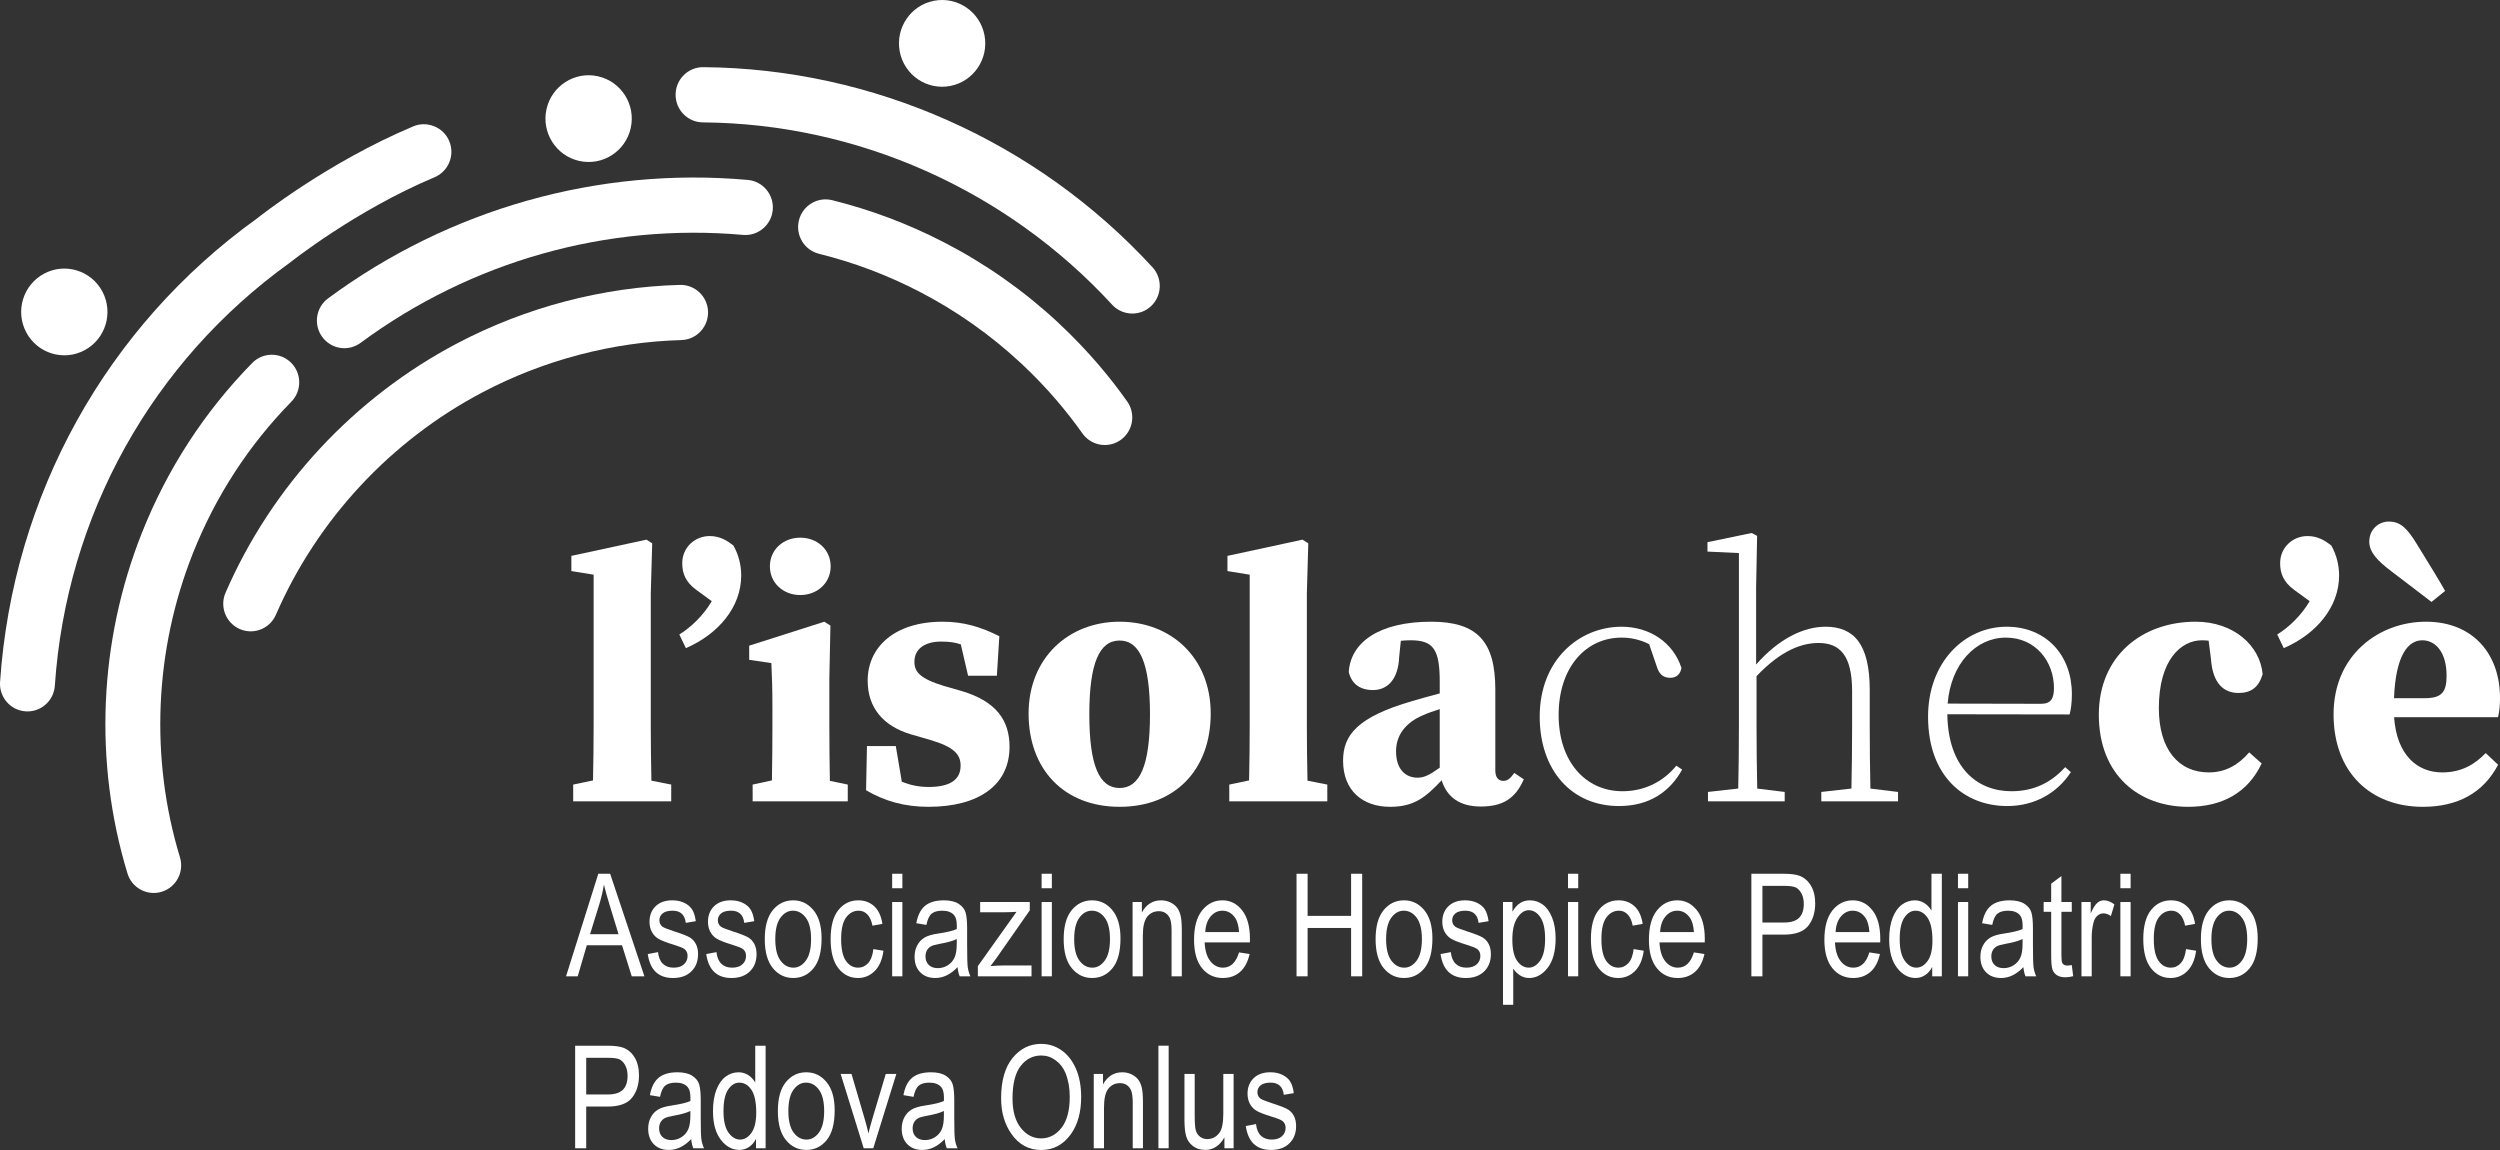 <?xml version="1.0" encoding="UTF-8"?>
<svg width="300px" height="138px" viewBox="0 0 300 138" version="1.1" xmlns="http://www.w3.org/2000/svg" xmlns:xlink="http://www.w3.org/1999/xlink">
    <rect x="0" y="0" width="300" height="138" fill="#333333" stroke="none"/>
    <title>Group 65</title>
    <g id="Portfolio" stroke="none" stroke-width="1" fill="none" fill-rule="evenodd">
        <g id="Portfolio-Listing-2020" transform="translate(-570, -7268)" fill="#FFFFFF">
            <g id="Group-65" transform="translate(570, 7268)">
                <path d="M4.259,85.225 C3.883,85.342 3.482,85.391 3.07,85.363 C1.254,85.239 -0.118,83.658 0.008,81.832 C1.527,59.463 12.762,39.192 30.838,26.218 C31.046,26.047 39.304,19.482 49.603,15.16 C51.228,14.465 53.212,15.248 53.913,16.939 C54.613,18.626 53.821,20.566 52.144,21.27 C42.681,25.24 34.883,31.441 34.803,31.506 C18.202,43.428 7.964,61.899 6.581,82.284 C6.484,83.693 5.526,84.836 4.259,85.225" id="Fill-1"></path>
                <path d="M34.923,43.52 C33.63,42.237 31.535,42.258 30.268,43.556 C24.533,49.41 20.08,56.263 17.037,63.922 C11.857,76.949 11.24,91.471 15.297,104.813 C15.825,106.561 17.668,107.546 19.41,107.012 C21.148,106.477 22.127,104.626 21.595,102.878 C17.977,90.973 18.531,78.011 23.155,66.381 C25.872,59.542 29.845,53.427 34.96,48.204 C36.238,46.9 36.221,44.803 34.923,43.52" id="Fill-2"></path>
                <path d="M12.288,34.989 C13.632,37.527 12.674,40.678 10.15,42.027 C7.625,43.377 4.491,42.416 3.148,39.879 C1.804,37.342 2.76,34.191 5.286,32.839 C7.81,31.49 10.945,32.452 12.288,34.989" id="Fill-3"></path>
                <path d="M90.413,28.055 C90.018,28.177 89.595,28.225 89.158,28.187 C72.845,26.742 56.549,31.34 43.272,41.139 C41.795,42.232 39.742,41.902 38.666,40.43 C37.59,38.955 37.905,36.883 39.374,35.8 C53.934,25.053 71.824,19.999 89.738,21.591 C91.548,21.751 92.89,23.358 92.731,25.179 C92.611,26.563 91.659,27.672 90.413,28.055" id="Fill-4"></path>
                <path d="M81.581,34.188 C72.331,34.444 63.099,36.868 54.851,41.207 C54.849,41.207 54.847,41.211 54.843,41.211 C42.486,47.72 32.618,58.342 27.066,71.125 C26.337,72.801 27.102,74.753 28.766,75.484 C29.519,75.812 30.323,75.839 31.05,75.616 C31.937,75.343 32.706,74.697 33.106,73.775 C38.063,62.366 46.872,52.882 57.907,47.074 C57.909,47.072 57.911,47.072 57.913,47.072 C65.255,43.205 73.512,41.035 81.76,40.809 C82.067,40.801 82.359,40.749 82.636,40.666 C84.017,40.24 85.004,38.929 84.966,37.408 C84.914,35.58 83.399,34.139 81.581,34.188" id="Fill-5"></path>
                <path d="M75.688,15.365 C75.066,18.171 72.299,19.938 69.508,19.313 C66.716,18.688 64.959,15.907 65.579,13.103 C66.201,10.297 68.97,8.53 71.759,9.155 C74.55,9.78 76.31,12.559 75.688,15.365" id="Fill-6"></path>
                <path d="M136.977,37.439 C135.775,37.868 134.381,37.567 133.457,36.566 C120.798,22.798 102.898,14.824 84.34,14.687 C82.522,14.674 81.058,13.177 81.073,11.349 C81.083,9.521 82.573,8.042 84.391,8.061 C104.76,8.215 124.41,16.965 138.298,32.07 C139.53,33.415 139.45,35.508 138.113,36.751 C137.773,37.066 137.388,37.293 136.977,37.439" id="Fill-7"></path>
                <path d="M135.262,48.172 C134.205,46.678 133.085,45.24 131.904,43.857 C131.902,43.855 131.902,43.853 131.9,43.849 C130.365,42.053 128.714,40.332 126.999,38.736 C126.991,38.727 126.986,38.717 126.976,38.71 C122.87,34.888 118.253,31.643 113.258,29.066 C113.252,29.064 113.247,29.062 113.241,29.061 C108.994,26.866 104.489,25.172 99.859,24.022 C98.086,23.586 96.304,24.672 95.869,26.445 C95.434,28.222 96.512,30.016 98.277,30.454 C102.423,31.479 106.447,32.997 110.249,34.958 C110.253,34.96 110.255,34.96 110.259,34.962 C114.718,37.263 118.835,40.158 122.496,43.569 C122.5,43.573 122.504,43.574 122.51,43.578 C124.046,45.006 125.524,46.55 126.898,48.161 C126.9,48.163 126.9,48.165 126.902,48.167 C127.949,49.398 128.951,50.681 129.891,52.009 C130.765,53.243 132.324,53.693 133.677,53.212 C133.959,53.111 134.232,52.972 134.488,52.789 C135.97,51.729 136.317,49.661 135.262,48.172" id="Fill-8"></path>
                <path d="M107.969,6.182 C108.505,9.005 111.218,10.856 114.027,10.316 C116.835,9.777 118.676,7.051 118.14,4.228 C117.602,1.405 114.891,-0.446 112.083,0.093 C109.274,0.633 107.433,3.359 107.969,6.182" id="Fill-9"></path>
                <path d="M78.169,93.682 C78.123,91.482 78.093,89.282 78.093,87.081 L78.093,71.244 L78.264,65.197 L77.57,64.759 L68.564,66.705 L68.564,68.529 L71.236,68.962 L71.236,87.081 C71.236,89.271 71.205,91.461 71.161,93.649 L68.784,94.149 L68.784,96.162 L80.546,96.162 L80.546,94.149 L78.169,93.682 Z" id="Fill-10"></path>
                <path d="M88.012,65.471 C87.323,64.916 86.424,64.326 85.161,64.326 C83.406,64.326 81.87,65.666 81.87,67.583 C81.87,68.757 82.227,69.814 83.549,70.782 L85.413,72.141 C84.391,73.887 82.893,75.286 81.519,76.14 L82.305,77.776 C86.203,76.093 88.945,72.852 88.945,69.061 C88.945,67.823 88.636,66.567 88.012,65.471" id="Fill-11"></path>
                <path d="M96.033,71.405 C98.059,71.405 99.679,69.969 99.679,67.962 C99.679,65.945 98.059,64.521 96.033,64.521 C94.006,64.521 92.387,65.945 92.387,67.962 C92.387,69.969 94.006,71.405 96.033,71.405" id="Fill-12"></path>
                <path d="M99.584,93.705 C99.543,91.581 99.522,88.916 99.522,87.081 L99.522,81.343 L99.652,75.07 L98.914,74.606 L89.903,77.481 L89.903,79.181 L92.562,79.57 C92.648,81.301 92.69,82.641 92.69,85.018 L92.69,87.081 C92.69,88.901 92.671,91.534 92.631,93.648 L90.317,94.149 L90.317,96.162 L101.732,96.162 L101.732,94.149 L99.584,93.705 Z" id="Fill-13"></path>
                <path d="M115.424,82.93 L113.327,82.33 C110.37,81.436 109.729,80.608 109.729,79.411 C109.729,77.844 111.013,76.988 112.936,76.988 C113.907,76.988 114.627,77.093 115.298,77.324 L116.17,81.089 L119.625,81.089 L119.921,76.348 C117.698,75.223 115.643,74.606 113.102,74.606 C107.302,74.606 104.12,77.69 104.12,81.678 C104.12,84.93 105.999,87.145 109.326,88.124 L111.646,88.799 C114.48,89.636 115.273,90.524 115.273,91.885 C115.273,93.626 113.911,94.436 111.436,94.436 C110.252,94.436 109.239,94.217 108.218,93.805 L107.495,89.525 L104.036,89.525 L103.929,94.83 C106.192,96.161 108.599,96.817 111.414,96.817 C117.479,96.817 121.144,94.19 121.144,89.617 C121.144,86.405 119.509,84.156 115.424,82.93" id="Fill-14"></path>
                <path d="M123.431,85.627 C123.431,78.98 128.199,74.605 134.356,74.605 C140.492,74.605 145.285,78.887 145.285,85.627 C145.285,92.367 141.02,96.817 134.356,96.817 C127.64,96.817 123.431,92.274 123.431,85.627 M137.998,85.72 C137.998,79.582 136.766,76.864 134.356,76.864 C131.925,76.864 130.718,79.582 130.718,85.72 C130.718,91.889 131.925,94.56 134.356,94.56 C136.766,94.56 137.998,91.889 137.998,85.72" id="Fill-15"></path>
                <path d="M156.898,93.682 C156.853,91.482 156.822,89.282 156.822,87.081 L156.822,71.244 L156.994,65.197 L156.299,64.759 L147.294,66.705 L147.294,68.529 L149.965,68.962 L149.965,87.081 C149.965,89.271 149.935,91.461 149.891,93.649 L147.513,94.149 L147.513,96.162 L159.276,96.162 L159.276,94.149 L156.898,93.682 Z" id="Fill-16"></path>
                <path d="M181.714,92.752 C181.21,93.469 180.861,93.703 180.409,93.703 C179.791,93.703 179.438,93.292 179.438,92.438 L179.438,82.741 C179.438,76.95 177.257,74.605 171.737,74.605 C165.542,74.605 162.079,77.043 161.852,80.642 C162.186,82.066 163.217,82.807 164.751,82.807 C166.409,82.807 167.799,81.648 167.906,78.772 L168.101,76.894 C168.523,76.85 168.908,76.833 169.284,76.833 C172.029,76.833 172.768,77.964 172.768,81.795 L172.768,83.21 C171.552,83.532 170.369,83.858 169.497,84.117 C162.862,86.048 161.169,88.212 161.169,91.288 C161.169,94.845 163.484,96.818 166.809,96.818 C169.745,96.818 171.112,95.625 172.998,93.635 C173.615,95.631 175.154,96.782 177.677,96.782 C180.289,96.782 181.823,95.876 182.855,93.517 L181.714,92.752 Z M170.11,93.322 C168.66,93.322 167.525,92.319 167.525,90.152 C167.525,88.118 168.793,86.662 170.741,85.836 C171.264,85.594 171.976,85.345 172.768,85.097 L172.768,92.121 C171.539,93.006 170.888,93.322 170.11,93.322 L170.11,93.322 Z" id="Fill-17"></path>
                <path d="M201.158,91.883 C199.519,93.89 197.222,94.948 194.702,94.948 C190.249,94.948 187.036,91.376 187.036,85.8 C187.036,80.085 190.289,76.513 194.593,76.513 C195.694,76.513 196.758,76.74 197.896,77.293 L198.838,80.055 C199.09,80.829 199.521,81.336 200.431,81.336 C201.15,81.336 201.616,80.943 201.78,80.171 C200.788,77.074 197.936,75.207 194.591,75.207 C189.497,75.207 184.765,79.195 184.765,85.983 C184.765,92.445 188.593,96.725 194.282,96.725 C197.894,96.725 200.366,95.043 201.858,92.35 L201.158,91.883 Z" id="Fill-18"></path>
                <path d="M224.448,94.629 C224.395,92.429 224.368,89.261 224.368,87.082 L224.368,82.797 C224.368,77.269 222.452,75.206 219.056,75.206 C216.416,75.206 213.417,76.674 210.734,79.745 L210.734,70.446 L210.854,64.306 L210.202,63.96 L204.896,65.061 L204.896,66.19 L208.67,66.367 L208.67,87.082 C208.67,89.194 208.643,92.402 208.589,94.623 L204.957,95.033 L204.957,96.161 L214.164,96.161 L214.164,95.033 L210.868,94.631 C210.812,92.412 210.785,89.196 210.785,87.082 L210.785,81.136 C213.813,77.951 216.309,77.158 218.23,77.158 C220.785,77.158 222.252,78.66 222.252,82.911 L222.252,87.082 C222.252,89.259 222.225,92.425 222.172,94.625 L218.556,95.033 L218.556,96.161 L227.764,96.161 L227.764,95.033 L224.448,94.629 Z" id="Fill-19"></path>
                <path d="M241.366,94.948 C237.239,94.948 233.761,92.093 233.681,85.711 L248.351,85.733 C248.522,85.122 248.625,84.308 248.625,83.286 C248.625,78.644 245.557,75.207 240.793,75.207 C235.791,75.207 231.368,79.412 231.368,86.002 C231.368,93.164 235.722,96.725 240.875,96.725 C244.128,96.725 246.855,95.188 248.505,92.657 L247.822,92.058 C246.172,93.873 244.119,94.948 241.366,94.948 M240.706,76.513 C244.308,76.513 246.475,79.428 246.475,82.558 C246.475,83.795 246.13,84.456 244.932,84.456 L233.717,84.433 C234.106,79.639 237.115,76.513 240.706,76.513" id="Fill-20"></path>
                <path d="M265.056,92.689 C261.447,92.689 259.062,89.956 259.062,84.977 C259.062,79.131 261.759,76.834 264.23,76.834 C264.509,76.834 264.774,76.854 265.037,76.879 L265.314,79.058 C265.524,82.104 266.92,83.156 268.62,83.156 C270.16,83.156 271.055,82.451 271.517,80.901 C271.208,77.451 268.023,74.605 263.48,74.605 C257.056,74.605 251.859,78.702 251.859,85.77 C251.859,93.042 256.707,96.818 262.57,96.818 C266.646,96.818 269.74,95.141 271.398,91.614 L269.901,90.284 C268.66,91.729 267.117,92.689 265.056,92.689" id="Fill-21"></path>
                <path d="M279.759,65.471 C279.07,64.916 278.171,64.326 276.908,64.326 C275.153,64.326 273.617,65.666 273.617,67.583 C273.617,68.757 273.974,69.814 275.296,70.782 L277.16,72.141 C276.138,73.887 274.64,75.286 273.266,76.14 L274.052,77.776 C277.95,76.093 280.692,72.852 280.692,69.061 C280.692,67.823 280.383,66.567 279.759,65.471" id="Fill-22"></path>
                <path d="M287.026,68.601 C289.554,70.513 290.653,71.384 291.779,72.234 L293.412,70.913 C292.66,69.568 291.847,68.254 290.018,65.284 C288.858,63.395 288.066,62.587 286.652,62.587 C285.492,62.587 284.313,63.481 284.313,64.998 C284.313,66.279 285.338,67.334 287.026,68.601" id="Fill-23"></path>
                <path d="M293.069,92.689 C290.071,92.689 287.61,90.619 287.291,86.065 L299.762,86.065 C299.933,85.347 300,84.67 300,83.738 C300,78.507 296.783,74.605 291.111,74.605 C285.557,74.605 280.028,78.517 280.028,85.724 C280.028,92.703 284.485,96.818 290.747,96.818 C294.91,96.818 298.004,95.152 299.771,91.771 L298.285,90.37 C296.984,91.717 295.389,92.689 293.069,92.689 M290.678,76.834 C292.24,76.834 293.589,78.238 293.589,81.079 C293.589,83.006 293.055,83.782 290.991,83.782 L287.28,83.782 C287.488,78.53 289.014,76.834 290.678,76.834" id="Fill-24"></path>
                <path d="M67.924,117.159 L71.797,104.85 L73.218,104.85 L77.33,117.159 L75.809,117.159 L74.642,113.43 L70.417,113.43 L69.326,117.159 L67.924,117.159 Z M70.805,112.105 L74.226,112.105 L73.182,108.697 C72.86,107.648 72.623,106.798 72.472,106.144 C72.343,106.934 72.159,107.717 71.923,108.495 L70.805,112.105 Z" id="Fill-25"></path>
                <path d="M77.731,114.489 L78.959,114.255 C79.03,114.884 79.228,115.351 79.551,115.658 C79.873,115.965 80.301,116.119 80.835,116.119 C81.367,116.119 81.779,115.985 82.071,115.719 C82.363,115.454 82.51,115.116 82.51,114.706 C82.51,114.354 82.384,114.081 82.134,113.885 C81.961,113.749 81.543,113.582 80.881,113.38 C79.923,113.084 79.282,112.833 78.959,112.625 C78.635,112.417 78.385,112.141 78.208,111.794 C78.028,111.447 77.941,111.052 77.941,110.61 C77.941,109.849 78.181,109.23 78.666,108.755 C79.152,108.279 79.822,108.04 80.68,108.04 C81.22,108.04 81.695,108.14 82.104,108.336 C82.514,108.53 82.827,108.793 83.044,109.123 C83.26,109.455 83.411,109.928 83.495,110.543 L82.293,110.743 C82.18,109.771 81.653,109.283 80.713,109.283 C80.179,109.283 79.78,109.39 79.518,109.605 C79.257,109.821 79.125,110.095 79.125,110.429 C79.125,110.759 79.251,111.018 79.503,111.207 C79.654,111.319 80.1,111.496 80.843,111.742 C81.863,112.068 82.522,112.327 82.821,112.52 C83.121,112.713 83.353,112.977 83.521,113.311 C83.687,113.645 83.769,114.041 83.769,114.501 C83.769,115.353 83.502,116.043 82.964,116.569 C82.426,117.097 81.693,117.36 80.764,117.36 C79.02,117.36 78.009,116.403 77.731,114.489" id="Fill-26"></path>
                <path d="M84.747,114.489 L85.976,114.255 C86.046,114.884 86.245,115.351 86.567,115.658 C86.89,115.965 87.317,116.119 87.851,116.119 C88.384,116.119 88.796,115.985 89.088,115.719 C89.38,115.454 89.526,115.116 89.526,114.706 C89.526,114.354 89.401,114.081 89.151,113.885 C88.977,113.749 88.559,113.582 87.897,113.38 C86.937,113.084 86.298,112.833 85.976,112.625 C85.651,112.417 85.402,112.141 85.224,111.794 C85.045,111.447 84.957,111.052 84.957,110.61 C84.957,109.849 85.197,109.23 85.682,108.755 C86.169,108.279 86.838,108.04 87.697,108.04 C88.237,108.04 88.712,108.14 89.12,108.336 C89.53,108.53 89.843,108.793 90.061,109.123 C90.276,109.455 90.427,109.928 90.511,110.543 L89.309,110.743 C89.196,109.771 88.67,109.283 87.729,109.283 C87.195,109.283 86.796,109.39 86.535,109.605 C86.273,109.821 86.142,110.095 86.142,110.429 C86.142,110.759 86.268,111.018 86.52,111.207 C86.67,111.319 87.117,111.496 87.859,111.742 C88.88,112.068 89.538,112.327 89.837,112.52 C90.137,112.713 90.37,112.977 90.538,113.311 C90.704,113.645 90.786,114.041 90.786,114.501 C90.786,115.353 90.519,116.043 89.981,116.569 C89.443,117.097 88.71,117.36 87.781,117.36 C86.037,117.36 85.026,116.403 84.747,114.489" id="Fill-27"></path>
                <path d="M91.773,112.701 C91.773,111.16 92.095,110 92.738,109.216 C93.381,108.433 94.196,108.04 95.182,108.04 C96.15,108.04 96.96,108.433 97.611,109.216 C98.264,110 98.59,111.13 98.59,112.607 C98.59,114.209 98.269,115.402 97.628,116.185 C96.989,116.969 96.173,117.359 95.182,117.359 C94.207,117.359 93.395,116.967 92.746,116.181 C92.097,115.394 91.773,114.233 91.773,112.701 M93.034,112.697 C93.034,113.85 93.244,114.71 93.662,115.272 C94.078,115.836 94.597,116.119 95.215,116.119 C95.793,116.119 96.291,115.833 96.707,115.265 C97.121,114.695 97.329,113.839 97.329,112.697 C97.329,111.547 97.119,110.692 96.701,110.127 C96.283,109.565 95.766,109.283 95.148,109.283 C94.564,109.283 94.064,109.567 93.652,110.133 C93.24,110.699 93.034,111.553 93.034,112.697" id="Fill-28"></path>
                <path d="M104.804,113.892 L106.016,114.087 C105.876,115.148 105.527,115.961 104.966,116.521 C104.407,117.079 103.736,117.36 102.95,117.36 C101.998,117.36 101.213,116.967 100.599,116.182 C99.983,115.394 99.676,114.232 99.676,112.691 C99.676,111.142 99.985,109.979 100.607,109.203 C101.227,108.429 102.026,108.04 103.001,108.04 C103.751,108.04 104.384,108.277 104.901,108.745 C105.415,109.216 105.745,109.922 105.89,110.861 L104.695,111.081 C104.579,110.48 104.375,110.028 104.085,109.731 C103.797,109.432 103.448,109.283 103.041,109.283 C102.435,109.283 101.933,109.554 101.534,110.093 C101.135,110.635 100.937,111.492 100.937,112.667 C100.937,113.881 101.128,114.76 101.509,115.303 C101.891,115.846 102.379,116.119 102.974,116.119 C103.442,116.119 103.843,115.938 104.173,115.577 C104.505,115.215 104.714,114.655 104.804,113.892" id="Fill-29"></path>
                <path d="M107.059,106.588 L108.285,106.588 L108.285,104.85 L107.059,104.85 L107.059,106.588 Z M107.059,117.158 L108.285,117.158 L108.285,108.243 L107.059,108.243 L107.059,117.158 Z" id="Fill-30"></path>
                <path d="M114.91,116.058 C114.498,116.489 114.069,116.813 113.624,117.033 C113.178,117.252 112.716,117.36 112.237,117.36 C111.48,117.36 110.877,117.132 110.425,116.67 C109.975,116.213 109.749,115.595 109.749,114.816 C109.749,114.301 109.854,113.845 110.066,113.447 C110.276,113.05 110.566,112.74 110.934,112.515 C111.303,112.292 111.858,112.128 112.606,112.021 C113.607,111.872 114.344,111.697 114.811,111.491 L114.819,111.106 C114.819,110.496 114.71,110.067 114.493,109.821 C114.185,109.463 113.716,109.284 113.081,109.284 C112.508,109.284 112.079,109.404 111.795,109.642 C111.511,109.88 111.303,110.33 111.169,110.988 L109.957,110.786 C110.129,109.829 110.478,109.133 111.005,108.697 C111.531,108.26 112.285,108.041 113.266,108.041 C114.027,108.041 114.626,108.186 115.061,108.474 C115.496,108.762 115.771,109.118 115.883,109.545 C115.998,109.97 116.055,110.591 116.055,111.407 L116.055,113.424 C116.055,114.833 116.082,115.721 116.133,116.089 C116.187,116.455 116.292,116.811 116.448,117.158 L115.162,117.158 C115.033,116.851 114.95,116.484 114.91,116.058 L114.91,116.058 Z M114.811,112.684 C114.359,112.908 113.687,113.098 112.798,113.254 C112.279,113.344 111.917,113.447 111.711,113.561 C111.505,113.676 111.345,113.838 111.23,114.047 C111.116,114.259 111.06,114.499 111.06,114.774 C111.06,115.201 111.19,115.54 111.451,115.795 C111.715,116.049 112.077,116.177 112.539,116.177 C112.978,116.177 113.378,116.062 113.737,115.832 C114.096,115.603 114.365,115.296 114.542,114.913 C114.722,114.53 114.811,113.971 114.811,113.237 L114.811,112.684 Z" id="Fill-31"></path>
                <path d="M117.342,117.159 L117.342,115.933 L121.982,109.419 C121.452,109.452 120.986,109.469 120.586,109.469 L117.619,109.469 L117.619,108.243 L123.573,108.243 L123.573,109.242 L119.624,114.9 L118.861,115.933 C119.412,115.883 119.931,115.857 120.416,115.857 L123.783,115.857 L123.783,117.159 L117.342,117.159 Z" id="Fill-32"></path>
                <path d="M124.993,106.588 L126.222,106.588 L126.222,104.85 L124.993,104.85 L124.993,106.588 Z M124.993,117.158 L126.222,117.158 L126.222,108.243 L124.993,108.243 L124.993,117.158 Z" id="Fill-33"></path>
                <path d="M127.641,112.701 C127.641,111.16 127.963,110 128.606,109.216 C129.249,108.433 130.064,108.04 131.051,108.04 C132.018,108.04 132.829,108.433 133.481,109.216 C134.132,110 134.458,111.13 134.458,112.607 C134.458,114.209 134.138,115.402 133.496,116.185 C132.857,116.969 132.041,117.359 131.051,117.359 C130.076,117.359 129.263,116.967 128.614,116.181 C127.965,115.394 127.641,114.233 127.641,112.701 M128.902,112.697 C128.902,113.85 129.112,114.71 129.53,115.272 C129.946,115.836 130.465,116.119 131.083,116.119 C131.661,116.119 132.159,115.833 132.575,115.265 C132.989,114.695 133.197,113.839 133.197,112.697 C133.197,111.547 132.987,110.692 132.569,110.127 C132.151,109.565 131.634,109.283 131.016,109.283 C130.432,109.283 129.932,109.567 129.52,110.133 C129.108,110.699 128.902,111.553 128.902,112.697" id="Fill-34"></path>
                <path d="M135.911,117.159 L135.911,108.243 L137.023,108.243 L137.023,109.503 C137.288,109.011 137.615,108.645 138.002,108.405 C138.387,108.161 138.832,108.041 139.332,108.041 C139.721,108.041 140.082,108.119 140.412,108.272 C140.742,108.426 141.009,108.628 141.213,108.876 C141.415,109.126 141.566,109.45 141.667,109.846 C141.766,110.245 141.816,110.853 141.816,111.676 L141.816,117.159 L140.589,117.159 L140.589,111.73 C140.589,111.074 140.532,110.595 140.421,110.292 C140.311,109.989 140.137,109.757 139.9,109.591 C139.662,109.425 139.389,109.343 139.078,109.343 C138.487,109.343 138.017,109.564 137.664,110.006 C137.315,110.449 137.14,111.207 137.14,112.284 L137.14,117.159 L135.911,117.159 Z" id="Fill-35"></path>
                <path d="M148.683,114.287 L149.953,114.481 C149.742,115.433 149.358,116.149 148.805,116.634 C148.25,117.118 147.565,117.36 146.746,117.36 C145.714,117.36 144.88,116.967 144.243,116.18 C143.606,115.395 143.287,114.26 143.287,112.775 C143.287,111.237 143.608,110.063 144.251,109.255 C144.896,108.446 145.708,108.04 146.695,108.04 C147.635,108.04 148.421,108.439 149.051,109.234 C149.681,110.029 149.994,111.178 149.994,112.684 L149.986,113.086 L144.556,113.086 C144.606,114.089 144.838,114.844 145.25,115.353 C145.663,115.863 146.162,116.119 146.754,116.119 C147.677,116.119 148.32,115.507 148.683,114.287 M144.632,111.845 L148.69,111.845 C148.635,111.071 148.471,110.496 148.198,110.116 C147.803,109.562 147.3,109.283 146.687,109.283 C146.134,109.283 145.664,109.514 145.275,109.975 C144.884,110.438 144.67,111.062 144.632,111.845" id="Fill-36"></path>
                <polygon id="Fill-37" points="155.584 117.159 155.584 104.85 156.912 104.85 156.912 109.905 162.132 109.905 162.132 104.85 163.462 104.85 163.462 117.159 162.132 117.159 162.132 111.356 156.912 111.356 156.912 117.159"></polygon>
                <path d="M165.072,112.701 C165.072,111.16 165.394,110 166.037,109.216 C166.68,108.433 167.495,108.04 168.481,108.04 C169.449,108.04 170.259,108.433 170.91,109.216 C171.563,110 171.889,111.13 171.889,112.607 C171.889,114.209 171.568,115.402 170.927,116.185 C170.288,116.969 169.472,117.359 168.481,117.359 C167.506,117.359 166.694,116.967 166.045,116.181 C165.396,115.394 165.072,114.233 165.072,112.701 M166.333,112.697 C166.333,113.85 166.543,114.71 166.961,115.272 C167.377,115.836 167.896,116.119 168.514,116.119 C169.092,116.119 169.59,115.833 170.006,115.265 C170.42,114.695 170.628,113.839 170.628,112.697 C170.628,111.547 170.418,110.692 170,110.127 C169.582,109.565 169.065,109.283 168.447,109.283 C167.863,109.283 167.363,109.567 166.951,110.133 C166.539,110.699 166.333,111.553 166.333,112.697" id="Fill-38"></path>
                <path d="M172.866,114.489 L174.095,114.255 C174.166,114.884 174.364,115.351 174.686,115.658 C175.009,115.965 175.436,116.119 175.97,116.119 C176.503,116.119 176.915,115.985 177.207,115.719 C177.499,115.454 177.646,115.116 177.646,114.706 C177.646,114.354 177.52,114.081 177.27,113.885 C177.096,113.749 176.678,113.582 176.016,113.38 C175.058,113.084 174.417,112.833 174.095,112.625 C173.771,112.417 173.521,112.141 173.343,111.794 C173.164,111.447 173.076,111.052 173.076,110.61 C173.076,109.849 173.317,109.23 173.801,108.755 C174.288,108.279 174.957,108.04 175.816,108.04 C176.356,108.04 176.831,108.14 177.239,108.336 C177.649,108.53 177.962,108.793 178.18,109.123 C178.395,109.455 178.546,109.928 178.63,110.543 L177.428,110.743 C177.316,109.771 176.789,109.283 175.848,109.283 C175.314,109.283 174.915,109.39 174.654,109.605 C174.393,109.821 174.261,110.095 174.261,110.429 C174.261,110.759 174.387,111.018 174.639,111.207 C174.789,111.319 175.236,111.496 175.978,111.742 C176.999,112.068 177.657,112.327 177.957,112.52 C178.256,112.713 178.489,112.977 178.657,113.311 C178.823,113.645 178.905,114.041 178.905,114.501 C178.905,115.353 178.638,116.043 178.1,116.569 C177.562,117.097 176.829,117.36 175.9,117.36 C174.156,117.36 173.145,116.403 172.866,114.489" id="Fill-39"></path>
                <path d="M180.359,120.576 L180.359,108.243 L181.494,108.243 L181.494,109.402 C181.773,108.919 182.082,108.572 182.421,108.361 C182.759,108.147 183.15,108.041 183.589,108.041 C184.161,108.041 184.678,108.212 185.14,108.553 C185.602,108.895 185.972,109.415 186.252,110.111 C186.533,110.808 186.674,111.645 186.674,112.625 C186.674,114.142 186.357,115.311 185.726,116.131 C185.094,116.95 184.352,117.36 183.499,117.36 C183.122,117.36 182.767,117.261 182.439,117.067 C182.11,116.87 181.826,116.594 181.588,116.235 L181.588,120.576 L180.359,120.576 Z M181.481,112.751 C181.481,113.904 181.672,114.752 182.055,115.299 C182.439,115.845 182.902,116.117 183.446,116.117 C183.969,116.117 184.427,115.835 184.822,115.271 C185.216,114.705 185.413,113.832 185.413,112.65 C185.413,111.485 185.22,110.623 184.839,110.065 C184.455,109.505 183.988,109.224 183.438,109.224 C182.944,109.224 182.494,109.526 182.087,110.128 C181.683,110.728 181.481,111.603 181.481,112.751 L181.481,112.751 Z" id="Fill-40"></path>
                <path d="M188.161,106.588 L189.387,106.588 L189.387,104.85 L188.161,104.85 L188.161,106.588 Z M188.161,117.158 L189.387,117.158 L189.387,108.243 L188.161,108.243 L188.161,117.158 Z" id="Fill-41"></path>
                <path d="M196.037,113.892 L197.249,114.087 C197.109,115.148 196.76,115.961 196.199,116.521 C195.64,117.079 194.969,117.36 194.183,117.36 C193.231,117.36 192.447,116.967 191.832,116.182 C191.216,115.394 190.909,114.232 190.909,112.691 C190.909,111.142 191.218,109.979 191.84,109.203 C192.46,108.429 193.259,108.04 194.234,108.04 C194.986,108.04 195.618,108.277 196.135,108.745 C196.648,109.216 196.978,109.922 197.123,110.861 L195.928,111.081 C195.812,110.48 195.608,110.028 195.318,109.731 C195.03,109.432 194.681,109.283 194.274,109.283 C193.668,109.283 193.166,109.554 192.767,110.093 C192.368,110.635 192.17,111.492 192.17,112.667 C192.17,113.881 192.361,114.76 192.742,115.303 C193.124,115.846 193.612,116.119 194.208,116.119 C194.675,116.119 195.076,115.938 195.406,115.577 C195.738,115.215 195.948,114.655 196.037,113.892" id="Fill-42"></path>
                <path d="M203.264,114.287 L204.535,114.481 C204.323,115.433 203.94,116.149 203.387,116.634 C202.831,117.118 202.146,117.36 201.328,117.36 C200.296,117.36 199.462,116.967 198.825,116.18 C198.187,115.395 197.869,114.26 197.869,112.775 C197.869,111.237 198.189,110.063 198.832,109.255 C199.477,108.446 200.29,108.04 201.276,108.04 C202.217,108.04 203.003,108.439 203.631,109.234 C204.262,110.029 204.575,111.178 204.575,112.684 L204.568,113.086 L199.138,113.086 C199.187,114.089 199.42,114.844 199.832,115.353 C200.242,115.863 200.744,116.119 201.336,116.119 C202.259,116.119 202.902,115.507 203.264,114.287 M199.214,111.845 L203.272,111.845 C203.217,111.071 203.053,110.496 202.78,110.116 C202.385,109.562 201.881,109.283 201.269,109.283 C200.715,109.283 200.246,109.514 199.857,109.975 C199.466,110.438 199.252,111.062 199.214,111.845" id="Fill-43"></path>
                <path d="M210.164,117.159 L210.164,104.85 L213.949,104.85 C214.838,104.85 215.496,104.93 215.92,105.087 C216.498,105.298 216.96,105.695 217.305,106.27 C217.65,106.846 217.824,107.555 217.824,108.394 C217.824,109.501 217.541,110.405 216.981,111.106 C216.418,111.804 215.447,112.155 214.065,112.155 L211.491,112.155 L211.491,117.159 L210.164,117.159 Z M211.491,110.702 L214.09,110.702 C214.909,110.702 215.506,110.517 215.885,110.144 C216.265,109.772 216.454,109.212 216.454,108.461 C216.454,107.974 216.36,107.557 216.173,107.21 C215.986,106.863 215.761,106.625 215.496,106.497 C215.233,106.367 214.754,106.303 214.065,106.303 L211.491,106.303 L211.491,110.702 Z" id="Fill-44"></path>
                <path d="M224.322,114.287 L225.593,114.481 C225.381,115.433 224.998,116.149 224.444,116.634 C223.889,117.118 223.204,117.36 222.386,117.36 C221.353,117.36 220.52,116.967 219.882,116.18 C219.245,115.395 218.927,114.26 218.927,112.775 C218.927,111.237 219.247,110.063 219.89,109.255 C220.535,108.446 221.348,108.04 222.334,108.04 C223.275,108.04 224.061,108.439 224.69,109.234 C225.32,110.029 225.633,111.178 225.633,112.684 L225.625,113.086 L220.195,113.086 C220.245,114.089 220.478,114.844 220.89,115.353 C221.3,115.863 221.802,116.119 222.393,116.119 C223.317,116.119 223.96,115.507 224.322,114.287 M220.272,111.845 L224.33,111.845 C224.275,111.071 224.11,110.496 223.838,110.116 C223.443,109.562 222.939,109.283 222.327,109.283 C221.775,109.283 221.304,109.514 220.915,109.975 C220.524,110.438 220.31,111.062 220.272,111.845" id="Fill-45"></path>
                <path d="M231.866,117.159 L231.866,116.034 C231.643,116.465 231.357,116.794 231.006,117.019 C230.655,117.246 230.277,117.359 229.87,117.359 C229.012,117.359 228.27,116.953 227.644,116.139 C227.016,115.325 226.703,114.179 226.703,112.7 C226.703,111.688 226.843,110.828 227.121,110.123 C227.398,109.419 227.77,108.895 228.233,108.554 C228.697,108.213 229.214,108.041 229.781,108.041 C230.185,108.041 230.563,108.15 230.91,108.363 C231.259,108.581 231.546,108.882 231.775,109.267 L231.775,104.85 L233.019,104.85 L233.019,117.159 L231.866,117.159 Z M227.964,112.709 C227.964,113.863 228.165,114.719 228.562,115.277 C228.96,115.838 229.426,116.118 229.954,116.118 C230.477,116.118 230.933,115.849 231.317,115.311 C231.7,114.774 231.893,113.962 231.893,112.877 C231.893,111.629 231.7,110.717 231.317,110.144 C230.933,109.57 230.447,109.284 229.863,109.284 C229.344,109.284 228.897,109.558 228.523,110.111 C228.151,110.662 227.964,111.528 227.964,112.709 L227.964,112.709 Z" id="Fill-46"></path>
                <path d="M234.957,106.588 L236.184,106.588 L236.184,104.85 L234.957,104.85 L234.957,106.588 Z M234.957,117.158 L236.184,117.158 L236.184,108.243 L234.957,108.243 L234.957,117.158 Z" id="Fill-47"></path>
                <path d="M242.808,116.058 C242.396,116.489 241.967,116.813 241.522,117.033 C241.076,117.252 240.614,117.36 240.135,117.36 C239.378,117.36 238.775,117.132 238.323,116.67 C237.872,116.213 237.647,115.595 237.647,114.816 C237.647,114.301 237.752,113.845 237.964,113.447 C238.174,113.05 238.464,112.74 238.832,112.515 C239.2,112.292 239.755,112.128 240.503,112.021 C241.505,111.872 242.241,111.697 242.709,111.491 L242.717,111.106 C242.717,110.496 242.608,110.067 242.39,109.821 C242.085,109.463 241.614,109.284 240.978,109.284 C240.406,109.284 239.977,109.404 239.692,109.642 C239.408,109.88 239.2,110.33 239.067,110.988 L237.855,110.786 C238.027,109.829 238.376,109.133 238.903,108.697 C239.429,108.26 240.183,108.041 241.163,108.041 C241.925,108.041 242.524,108.186 242.959,108.474 C243.394,108.762 243.669,109.118 243.781,109.545 C243.896,109.97 243.953,110.591 243.953,111.407 L243.953,113.424 C243.953,114.833 243.98,115.721 244.031,116.089 C244.084,116.455 244.189,116.811 244.346,117.158 L243.06,117.158 C242.93,116.851 242.848,116.484 242.808,116.058 L242.808,116.058 Z M242.709,112.684 C242.257,112.908 241.585,113.098 240.696,113.254 C240.177,113.344 239.815,113.447 239.608,113.561 C239.402,113.676 239.242,113.838 239.128,114.047 C239.013,114.259 238.958,114.499 238.958,114.774 C238.958,115.201 239.088,115.54 239.349,115.795 C239.612,116.049 239.975,116.177 240.437,116.177 C240.875,116.177 241.276,116.062 241.635,115.832 C241.993,115.603 242.262,115.296 242.44,114.913 C242.619,114.53 242.709,113.971 242.709,113.237 L242.709,112.684 Z" id="Fill-48"></path>
                <path d="M248.614,115.807 L248.782,117.142 C248.442,117.231 248.135,117.275 247.862,117.275 C247.433,117.275 247.088,117.191 246.826,117.02 C246.565,116.848 246.385,116.615 246.288,116.318 C246.191,116.023 246.141,115.432 246.141,114.547 L246.141,109.418 L245.239,109.418 L245.239,108.243 L246.141,108.243 L246.141,106.036 L247.37,105.129 L247.37,108.243 L248.614,108.243 L248.614,109.418 L247.37,109.418 L247.37,114.631 C247.37,115.113 247.406,115.424 247.479,115.563 C247.584,115.765 247.782,115.866 248.07,115.866 C248.211,115.866 248.391,115.845 248.614,115.807" id="Fill-49"></path>
                <path d="M249.776,117.159 L249.776,108.243 L250.888,108.243 L250.888,109.595 C251.171,108.968 251.432,108.552 251.667,108.348 C251.905,108.142 252.17,108.041 252.466,108.041 C252.878,108.041 253.298,108.203 253.727,108.527 L253.309,109.93 C253.004,109.713 252.704,109.602 252.416,109.602 C252.153,109.602 251.915,109.696 251.697,109.881 C251.48,110.064 251.327,110.321 251.237,110.653 C251.083,111.228 251.005,111.84 251.005,112.49 L251.005,117.159 L249.776,117.159 Z" id="Fill-50"></path>
                <path d="M254.445,106.588 L255.673,106.588 L255.673,104.85 L254.445,104.85 L254.445,106.588 Z M254.445,117.158 L255.673,117.158 L255.673,108.243 L254.445,108.243 L254.445,117.158 Z" id="Fill-51"></path>
                <path d="M262.322,113.892 L263.534,114.087 C263.395,115.148 263.045,115.961 262.484,116.521 C261.925,117.079 261.254,117.36 260.468,117.36 C259.516,117.36 258.732,116.967 258.117,116.182 C257.501,115.394 257.194,114.232 257.194,112.691 C257.194,111.142 257.503,109.979 258.125,109.203 C258.745,108.429 259.544,108.04 260.519,108.04 C261.269,108.04 261.903,108.277 262.418,108.745 C262.933,109.216 263.263,109.922 263.408,110.861 L262.214,111.081 C262.097,110.48 261.893,110.028 261.603,109.731 C261.315,109.432 260.966,109.283 260.559,109.283 C259.953,109.283 259.451,109.554 259.052,110.093 C258.653,110.635 258.455,111.492 258.455,112.667 C258.455,113.881 258.646,114.76 259.027,115.303 C259.409,115.846 259.897,116.119 260.493,116.119 C260.96,116.119 261.361,115.938 261.691,115.577 C262.023,115.215 262.233,114.655 262.322,113.892" id="Fill-52"></path>
                <path d="M264.108,112.701 C264.108,111.16 264.431,110 265.074,109.216 C265.717,108.433 266.531,108.04 267.518,108.04 C268.485,108.04 269.296,108.433 269.948,109.216 C270.599,110 270.925,111.13 270.925,112.607 C270.925,114.209 270.605,115.402 269.964,116.185 C269.324,116.969 268.508,117.359 267.518,117.359 C266.543,117.359 265.73,116.967 265.081,116.181 C264.432,115.394 264.108,114.233 264.108,112.701 M265.369,112.697 C265.369,113.85 265.579,114.71 265.997,115.272 C266.413,115.836 266.932,116.119 267.55,116.119 C268.128,116.119 268.626,115.833 269.042,115.265 C269.456,114.695 269.664,113.839 269.664,112.697 C269.664,111.547 269.454,110.692 269.036,110.127 C268.618,109.565 268.101,109.283 267.483,109.283 C266.899,109.283 266.4,109.567 265.987,110.133 C265.575,110.699 265.369,111.553 265.369,112.697" id="Fill-53"></path>
                <path d="M69.018,137.791 L69.018,125.485 L72.804,125.485 C73.693,125.485 74.351,125.563 74.775,125.719 C75.353,125.933 75.814,126.327 76.162,126.903 C76.505,127.478 76.679,128.188 76.679,129.026 C76.679,130.134 76.396,131.039 75.835,131.739 C75.273,132.438 74.301,132.787 72.92,132.787 L70.346,132.787 L70.346,137.791 L69.018,137.791 Z M70.346,131.335 L72.945,131.335 C73.763,131.335 74.361,131.15 74.74,130.776 C75.12,130.404 75.309,129.844 75.309,129.093 C75.309,128.607 75.215,128.189 75.028,127.843 C74.841,127.496 74.616,127.259 74.351,127.13 C74.088,127 73.609,126.935 72.92,126.935 L70.346,126.935 L70.346,131.335 Z" id="Fill-54"></path>
                <path d="M82.943,136.691 C82.531,137.122 82.102,137.446 81.657,137.665 C81.211,137.884 80.749,137.993 80.27,137.993 C79.513,137.993 78.908,137.764 78.458,137.305 C78.007,136.846 77.782,136.228 77.782,135.448 C77.782,134.934 77.887,134.478 78.099,134.08 C78.309,133.683 78.599,133.372 78.967,133.148 C79.335,132.925 79.89,132.761 80.638,132.654 C81.64,132.505 82.377,132.33 82.844,132.124 L82.852,131.739 C82.852,131.129 82.743,130.7 82.525,130.454 C82.218,130.096 81.749,129.917 81.113,129.917 C80.541,129.917 80.112,130.037 79.828,130.275 C79.543,130.513 79.335,130.963 79.202,131.621 L77.99,131.419 C78.162,130.462 78.511,129.766 79.038,129.329 C79.564,128.893 80.318,128.674 81.299,128.674 C82.06,128.674 82.659,128.819 83.094,129.106 C83.529,129.394 83.804,129.751 83.916,130.178 C84.031,130.603 84.088,131.224 84.088,132.04 L84.088,134.055 C84.088,135.465 84.115,136.354 84.166,136.722 C84.22,137.088 84.325,137.444 84.481,137.791 L83.195,137.791 C83.065,137.484 82.983,137.116 82.943,136.691 L82.943,136.691 Z M82.844,133.317 C82.392,133.54 81.72,133.731 80.831,133.887 C80.312,133.977 79.95,134.08 79.744,134.194 C79.538,134.308 79.377,134.47 79.263,134.68 C79.148,134.892 79.093,135.132 79.093,135.406 C79.093,135.833 79.223,136.173 79.484,136.428 C79.747,136.682 80.11,136.809 80.572,136.809 C81.01,136.809 81.411,136.695 81.77,136.464 C82.128,136.236 82.398,135.929 82.575,135.546 C82.754,135.162 82.844,134.604 82.844,133.87 L82.844,133.317 Z" id="Fill-55"></path>
                <path d="M90.721,137.791 L90.721,136.666 C90.497,137.097 90.211,137.427 89.86,137.652 C89.509,137.879 89.131,137.991 88.725,137.991 C87.866,137.991 87.124,137.585 86.498,136.771 C85.871,135.957 85.558,134.812 85.558,133.332 C85.558,132.32 85.697,131.461 85.976,130.755 C86.252,130.052 86.624,129.528 87.088,129.186 C87.552,128.845 88.069,128.674 88.635,128.674 C89.04,128.674 89.418,128.782 89.765,128.996 C90.114,129.213 90.4,129.514 90.629,129.899 L90.629,125.485 L91.873,125.485 L91.873,137.791 L90.721,137.791 Z M86.819,133.342 C86.819,134.495 87.019,135.351 87.416,135.91 C87.815,136.47 88.28,136.75 88.809,136.75 C89.332,136.75 89.788,136.482 90.171,135.944 C90.555,135.406 90.747,134.594 90.747,133.51 C90.747,132.261 90.555,131.35 90.171,130.776 C89.788,130.202 89.301,129.917 88.717,129.917 C88.198,129.917 87.752,130.191 87.378,130.744 C87.006,131.295 86.819,132.16 86.819,133.342 L86.819,133.342 Z" id="Fill-56"></path>
                <path d="M93.343,133.333 C93.343,131.793 93.665,130.632 94.308,129.849 C94.951,129.065 95.766,128.673 96.752,128.673 C97.72,128.673 98.531,129.065 99.181,129.849 C99.834,130.632 100.16,131.763 100.16,133.24 C100.16,134.841 99.839,136.035 99.198,136.818 C98.559,137.601 97.743,137.992 96.752,137.992 C95.777,137.992 94.965,137.6 94.316,136.814 C93.667,136.027 93.343,134.866 93.343,133.333 M94.604,133.33 C94.604,134.483 94.814,135.343 95.232,135.905 C95.648,136.469 96.167,136.751 96.785,136.751 C97.363,136.751 97.861,136.465 98.277,135.897 C98.691,135.329 98.899,134.471 98.899,133.33 C98.899,132.18 98.689,131.324 98.271,130.76 C97.853,130.198 97.336,129.916 96.718,129.916 C96.134,129.916 95.634,130.2 95.222,130.766 C94.81,131.332 94.604,132.186 94.604,133.33" id="Fill-57"></path>
                <path d="M103.645,137.791 L100.879,128.876 L102.182,128.876 L103.746,134.215 C103.924,134.819 104.082,135.418 104.216,136.011 C104.32,135.542 104.471,134.976 104.666,134.316 L106.291,128.876 L107.56,128.876 L104.792,137.791 L103.645,137.791 Z" id="Fill-58"></path>
                <path d="M113.366,136.691 C112.954,137.122 112.525,137.446 112.08,137.665 C111.634,137.884 111.172,137.993 110.693,137.993 C109.936,137.993 109.333,137.764 108.88,137.305 C108.43,136.846 108.205,136.228 108.205,135.448 C108.205,134.934 108.31,134.478 108.522,134.08 C108.732,133.683 109.022,133.372 109.39,133.148 C109.758,132.925 110.313,132.761 111.061,132.654 C112.063,132.505 112.799,132.33 113.267,132.124 L113.274,131.739 C113.274,131.129 113.166,130.7 112.948,130.454 C112.641,130.096 112.172,129.917 111.536,129.917 C110.962,129.917 110.535,130.037 110.25,130.275 C109.966,130.513 109.758,130.963 109.625,131.621 L108.413,131.419 C108.585,130.462 108.934,129.766 109.46,129.329 C109.987,128.893 110.741,128.674 111.721,128.674 C112.483,128.674 113.082,128.819 113.517,129.106 C113.952,129.394 114.226,129.751 114.339,130.178 C114.453,130.603 114.511,131.224 114.511,132.04 L114.511,134.055 C114.511,135.465 114.537,136.354 114.589,136.722 C114.642,137.088 114.747,137.444 114.904,137.791 L113.616,137.791 C113.488,137.484 113.404,137.116 113.366,136.691 L113.366,136.691 Z M113.267,133.317 C112.815,133.54 112.143,133.731 111.254,133.887 C110.735,133.977 110.372,134.08 110.166,134.194 C109.96,134.308 109.8,134.47 109.686,134.68 C109.571,134.892 109.516,135.132 109.516,135.406 C109.516,135.833 109.646,136.173 109.907,136.428 C110.17,136.682 110.533,136.809 110.994,136.809 C111.433,136.809 111.834,136.695 112.193,136.464 C112.551,136.236 112.82,135.929 112.998,135.546 C113.177,135.162 113.267,134.604 113.267,133.87 L113.267,133.317 Z" id="Fill-59"></path>
                <path d="M120.133,131.797 C120.133,129.698 120.592,128.086 121.51,126.957 C122.43,125.829 123.574,125.266 124.944,125.266 C125.83,125.266 126.637,125.516 127.366,126.021 C128.096,126.525 128.672,127.257 129.1,128.215 C129.525,129.176 129.739,130.32 129.739,131.647 C129.739,133.471 129.327,134.958 128.503,136.103 C127.594,137.369 126.406,138 124.935,138 C123.454,138 122.262,137.352 121.361,136.054 C120.541,134.878 120.133,133.459 120.133,131.797 M121.502,131.818 C121.502,133.337 121.834,134.514 122.5,135.352 C123.166,136.189 123.975,136.607 124.927,136.607 C125.902,136.607 126.719,136.185 127.379,135.339 C128.039,134.493 128.369,133.25 128.369,131.608 C128.369,130.549 128.199,129.603 127.86,128.768 C127.598,128.13 127.203,127.619 126.677,127.236 C126.15,126.851 125.576,126.66 124.952,126.66 C123.95,126.66 123.124,127.079 122.476,127.92 C121.827,128.761 121.502,130.061 121.502,131.818" id="Fill-60"></path>
                <path d="M131.25,137.791 L131.25,128.876 L132.362,128.876 L132.362,130.136 C132.627,129.644 132.954,129.278 133.341,129.038 C133.726,128.794 134.171,128.674 134.671,128.674 C135.06,128.674 135.421,128.752 135.751,128.904 C136.081,129.059 136.348,129.261 136.552,129.51 C136.754,129.758 136.905,130.082 137.006,130.479 C137.105,130.877 137.155,131.487 137.155,132.309 L137.155,137.791 L135.928,137.791 L135.928,132.362 C135.928,131.706 135.871,131.228 135.76,130.925 C135.65,130.622 135.476,130.389 135.239,130.223 C135.001,130.058 134.728,129.976 134.417,129.976 C133.826,129.976 133.356,130.197 133.003,130.639 C132.654,131.081 132.479,131.84 132.479,132.917 L132.479,137.791 L131.25,137.791 Z" id="Fill-61"></path>
                <polygon id="Fill-62" points="139.011 137.791 140.239 137.791 140.239 125.483 139.011 125.483"></polygon>
                <path d="M146.93,137.791 L146.93,136.482 C146.645,136.985 146.312,137.364 145.928,137.614 C145.543,137.867 145.11,137.991 144.625,137.991 C144.051,137.991 143.56,137.837 143.154,137.526 C142.748,137.215 142.477,136.823 142.339,136.348 C142.204,135.872 142.135,135.221 142.135,134.4 L142.135,128.876 L143.364,128.876 L143.364,133.82 C143.364,134.737 143.41,135.353 143.501,135.664 C143.593,135.974 143.763,136.222 144.011,136.411 C144.259,136.598 144.541,136.691 144.858,136.691 C145.449,136.691 145.932,136.447 146.312,135.961 C146.634,135.542 146.796,134.772 146.796,133.653 L146.796,128.876 L148.033,128.876 L148.033,137.791 L146.93,137.791 Z" id="Fill-63"></path>
                <path d="M149.494,135.122 L150.722,134.887 C150.793,135.516 150.991,135.983 151.314,136.29 C151.636,136.597 152.064,136.75 152.598,136.75 C153.13,136.75 153.542,136.618 153.834,136.351 C154.126,136.086 154.273,135.749 154.273,135.339 C154.273,134.986 154.147,134.714 153.897,134.518 C153.724,134.382 153.306,134.214 152.644,134.012 C151.686,133.717 151.045,133.465 150.722,133.258 C150.398,133.05 150.148,132.773 149.971,132.426 C149.791,132.079 149.704,131.685 149.704,131.243 C149.704,130.482 149.944,129.863 150.43,129.388 C150.915,128.911 151.585,128.673 152.443,128.673 C152.983,128.673 153.458,128.772 153.867,128.969 C154.277,129.163 154.59,129.426 154.807,129.756 C155.023,130.087 155.174,130.56 155.257,131.176 L154.055,131.376 C153.943,130.404 153.416,129.916 152.476,129.916 C151.942,129.916 151.543,130.023 151.281,130.238 C151.02,130.453 150.888,130.728 150.888,131.062 C150.888,131.391 151.014,131.651 151.266,131.839 C151.417,131.952 151.863,132.129 152.605,132.375 C153.626,132.701 154.284,132.96 154.584,133.153 C154.884,133.345 155.116,133.61 155.284,133.944 C155.45,134.277 155.532,134.674 155.532,135.133 C155.532,135.985 155.265,136.675 154.727,137.201 C154.189,137.73 153.456,137.993 152.527,137.993 C150.783,137.993 149.772,137.036 149.494,135.122" id="Fill-64"></path>
            </g>
        </g>
    </g>
</svg>